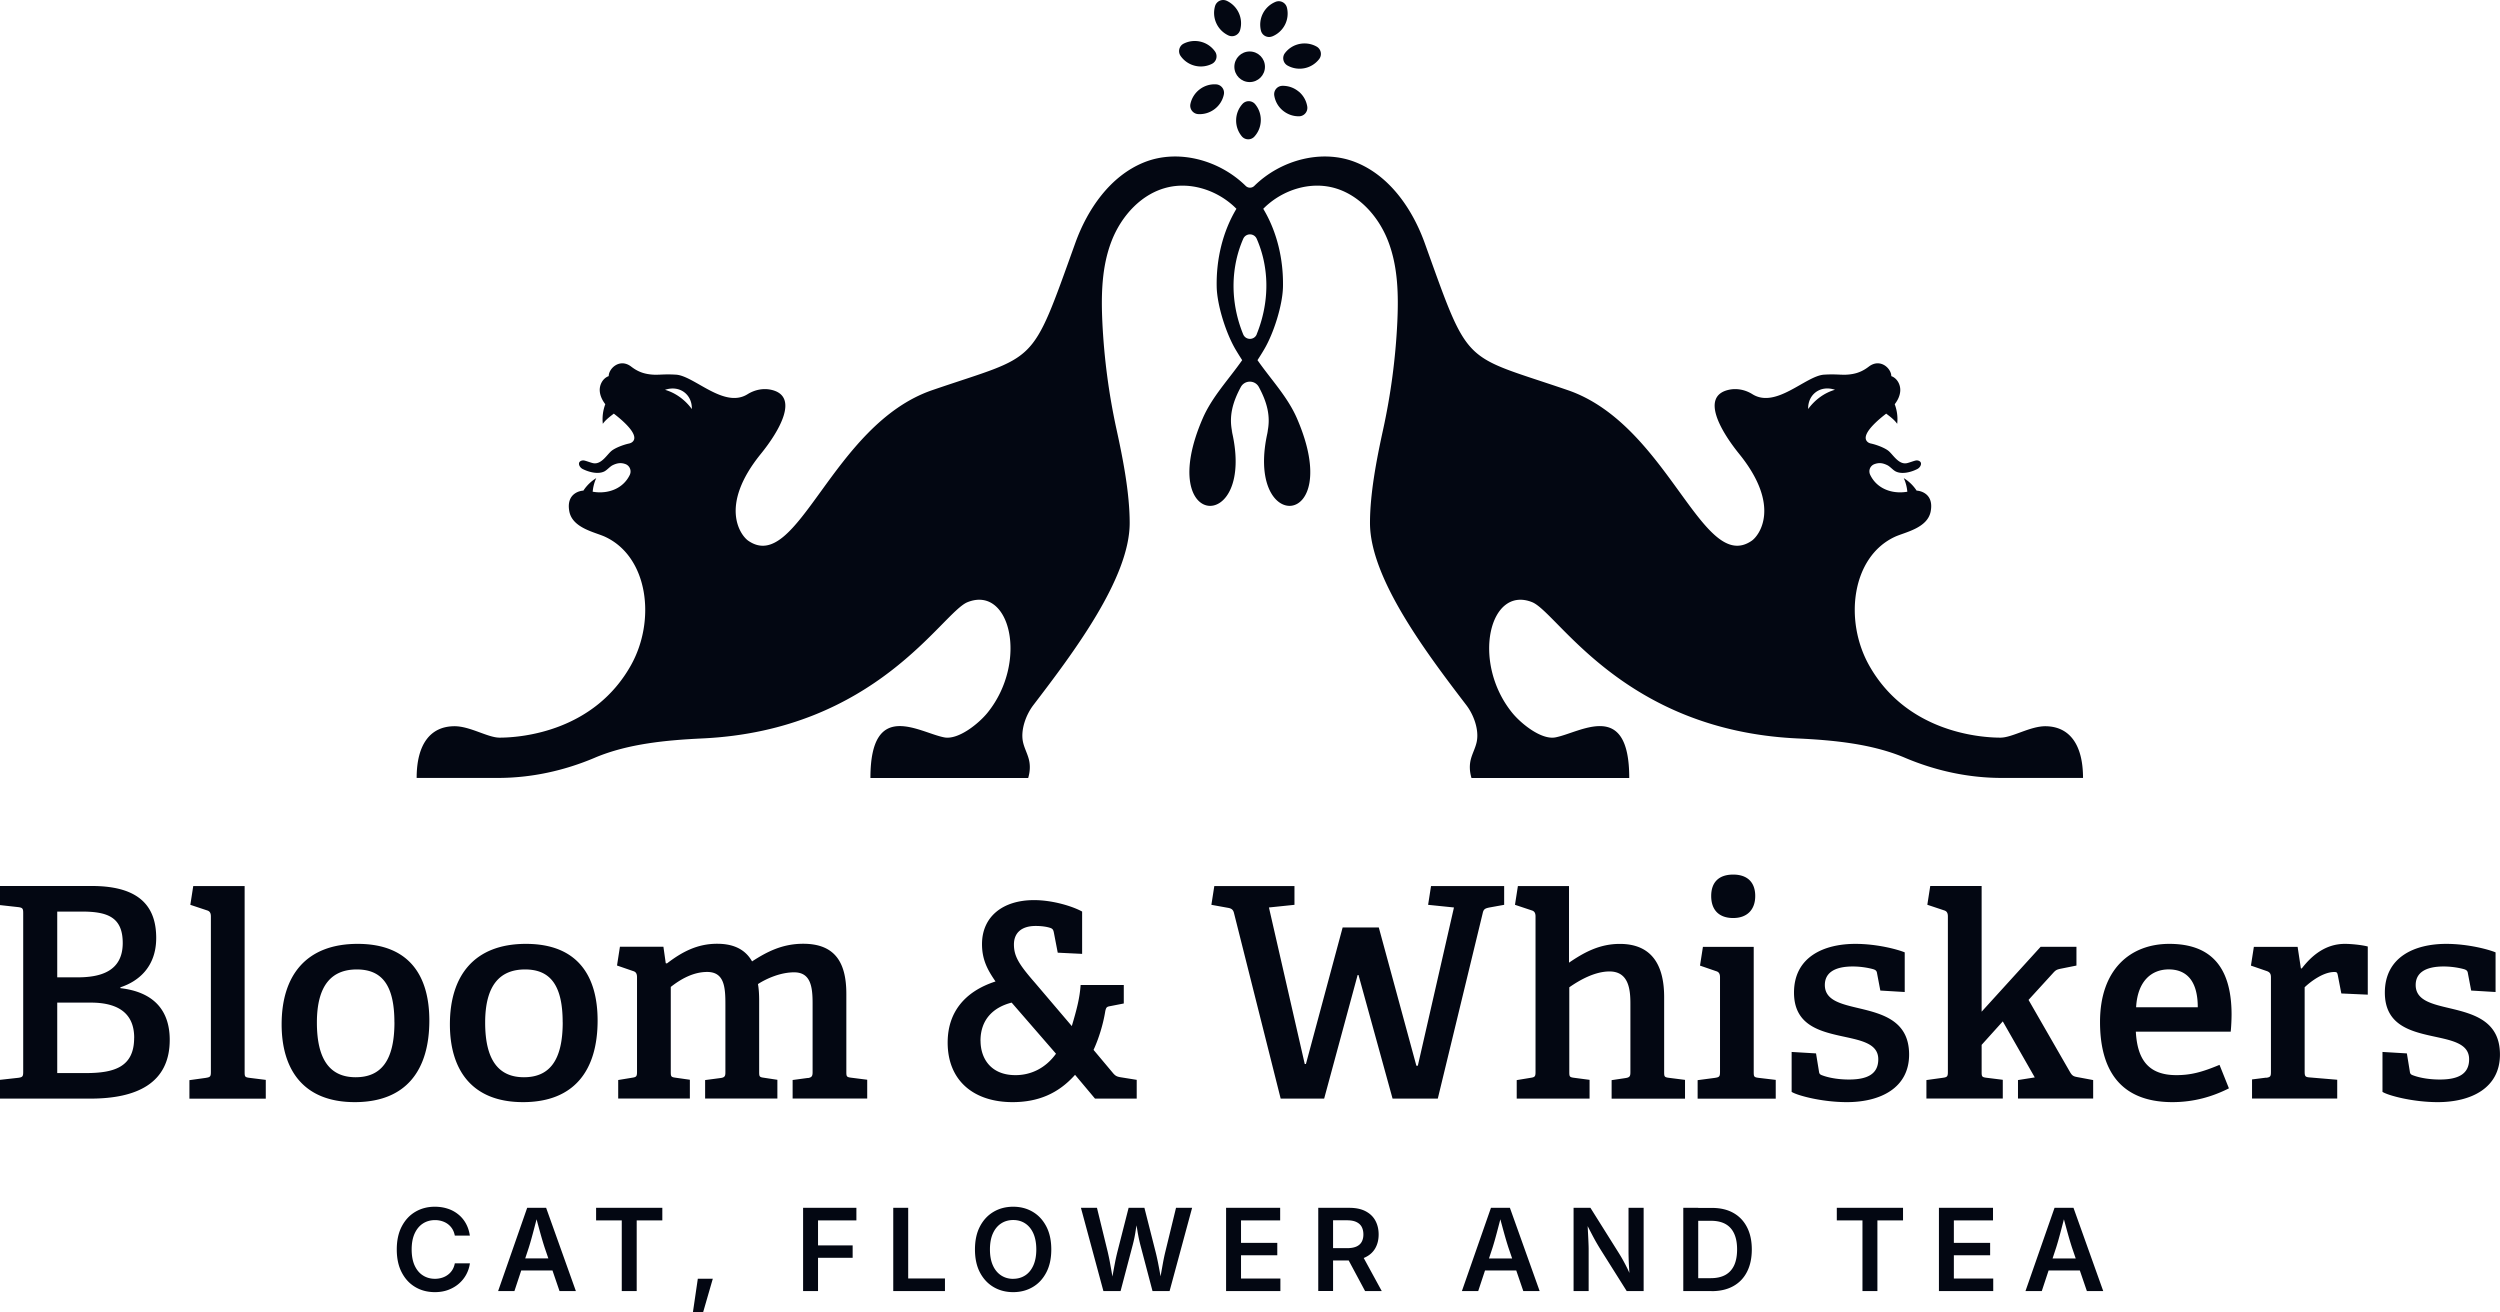 <svg xmlns="http://www.w3.org/2000/svg" id="Calque_2" data-name="Calque 2" viewBox="0 0 547.35 287.34"><defs><style>.cls-1{fill:#030712}</style></defs><g id="Calque_1-2" data-name="Calque 1"><path d="M4.05 235.97c.9-.13 1.03-.32 1.03-1.29V199.9c0-.96-.13-1.16-1.03-1.29L0 198.16v-4.18h20.12c10.99 0 14.08 5.02 14.08 11.38s-3.92 9.52-7.84 10.8v.19c7.33.84 10.8 4.89 10.8 11.32 0 9.52-7.27 12.86-17.36 12.86H0v-4.11l4.05-.45Zm22.82-29.51c0-5.66-3.34-6.88-8.94-6.88h-5.4v14.4h4.44c4.89 0 9.9-1.22 9.9-7.52Zm2.51 20.76c0-5.91-4.24-7.71-9.52-7.71h-7.33v15.43h6.17c6.17 0 10.67-1.22 10.67-7.72Zm15.76 8.75c.9-.13 1.03-.32 1.03-1.29v-34.01c0-.71-.19-1.16-.84-1.35l-3.66-1.22.64-4.11h11.25v40.7c0 1.03.06 1.16 1.03 1.29l3.6.45v4.11H41.47v-4.05l3.67-.51Zm16.52-11.7c0-10.67 5.34-17.62 16.65-17.62S94 213.66 94 223.43c0 10.8-5.01 17.87-16.33 17.87s-16.01-7.2-16.01-17.04Zm24.69-.45c0-8.17-2.76-11.57-8.23-11.57s-8.74 3.41-8.74 11.64 2.96 11.96 8.49 11.96 8.49-3.6 8.49-12.02Zm12.15.45c0-10.67 5.34-17.62 16.65-17.62s15.69 7.01 15.69 16.78c0 10.8-5.01 17.87-16.33 17.87s-16.01-7.2-16.01-17.04Zm24.69-.45c0-8.17-2.76-11.57-8.23-11.57s-8.74 3.41-8.74 11.64 2.96 11.96 8.49 11.96 8.49-3.6 8.49-12.02Zm53.69 12.21c.9-.13 1.03-.51 1.03-1.29v-15.11c0-3.66-.45-6.75-4.05-6.75-2.89 0-5.92 1.29-7.91 2.57.19 1.09.26 2.31.26 3.6v15.62c0 1.03.06 1.16 1.03 1.29l2.96.45v4.11h-15.82v-4.05l3.41-.45c.96-.13 1.03-.51 1.03-1.29v-14.79c0-3.73-.19-7.14-3.99-7.14-3.09 0-5.85 1.61-7.97 3.28v18.58c0 1.03.06 1.16 1.03 1.29l3.15.45v4.11h-15.69v-4.05l3.09-.51c.9-.13 1.03-.32 1.03-1.29v-20.7c0-.71-.19-1.16-.84-1.35l-3.54-1.22.64-4.11h9.52l.51 3.6.26.06c3.28-2.51 6.62-4.31 10.99-4.31 3.09 0 5.98.9 7.65 3.86 3.09-1.99 6.49-3.86 11.19-3.86 7.14 0 9.45 4.31 9.45 10.99v17.04c0 1.03.06 1.16 1.03 1.29l3.54.45v4.11h-16.33v-4.05l3.34-.45Zm44.81 5.27c-8.42 0-14.21-4.63-14.21-13.05 0-6.43 3.54-11.12 10.48-13.37-1.74-2.51-2.96-4.76-2.96-8.17 0-6.04 4.57-9.64 11.38-9.64 4.31 0 8.74 1.48 10.54 2.51v9.26l-5.34-.26-.84-4.37c-.13-.64-.26-.9-.9-1.09-.84-.26-1.93-.39-3.09-.39-3.21 0-4.76 1.61-4.76 4.05 0 2.64 1.16 4.44 4.63 8.42l8.04 9.45c1.09-3.66 1.74-6.17 1.93-9h9.45v4.05l-2.96.58c-.77.13-.9.26-1.09 1.09-.45 2.83-1.41 5.98-2.57 8.49l4.31 5.14c.45.51.77.71 1.54.84l3.6.58v4.11h-9.13l-4.37-5.21c-3.66 4.11-8.1 5.98-13.69 5.98Zm-7.01-13.43c0 3.79 2.19 7.52 7.65 7.52 3.34 0 6.56-1.48 8.87-4.69l-9.71-11.19c-4.05 1.03-6.82 3.73-6.82 8.36Zm82.56-14.41-7.33 27.07h-9.52l-10.22-40.63c-.19-.77-.58-1.03-1.41-1.16l-3.54-.64.64-4.11h17.55v4.11l-5.59.58 7.84 34.27h.26l8.04-29.9h7.91l8.23 30.28h.32l7.91-34.65-5.66-.58.64-4.11h16.01v4.11l-3.21.58c-.9.19-1.29.32-1.48 1.22l-9.84 40.63h-9.9l-7.46-27.07h-.19Zm58.63 22.57c1.03-.13 1.09-.51 1.09-1.35v-14.92c0-3.02-.32-7.07-4.57-7.07-3.15 0-6.43 1.8-8.81 3.47v18.52c0 1.03.06 1.16 1.03 1.29l3.41.45v4.11h-15.95v-4.05l3.09-.51c.9-.13 1.03-.32 1.03-1.29v-34.01c0-.71-.19-1.16-.84-1.35l-3.66-1.22.64-4.11h11.19v16.78c3.21-2.19 6.62-4.11 11.12-4.11 6.94 0 9.71 4.56 9.71 11.64v16.39c0 1.03.06 1.16 1.03 1.29l3.54.45v4.11h-16.07v-4.05l3.02-.45Zm19.68-.06c.9-.13 1.03-.32 1.03-1.29v-20.7c0-.71-.19-1.16-.84-1.35l-3.54-1.22.64-4.11h11.12v27.39c0 1.03.06 1.16 1.03 1.29l3.79.45v4.11h-17.1v-4.05l3.86-.51Zm3.92-34.98c-3.09 0-4.82-1.74-4.82-4.82s1.74-4.69 4.82-4.69 4.82 1.67 4.82 4.69-1.8 4.82-4.82 4.82Zm30.8 11.25c-.84-.26-2.64-.64-4.63-.64-4.11 0-6.11 1.48-6.11 4.05 0 3.41 3.6 4.18 7.65 5.14 5.08 1.22 10.8 2.76 10.8 10.09s-6.3 10.42-13.63 10.42c-5.53 0-10.93-1.48-12.09-2.25v-8.74l5.34.32.64 3.92c.06.51.19.71.77.9.84.32 2.89.9 5.79.9 3.99 0 6.43-1.16 6.43-4.44 0-3.6-4.11-4.18-8.42-5.14-4.89-1.09-10.03-2.64-10.03-9.45 0-7.78 6.49-10.67 13.44-10.67 4.76 0 9.26 1.22 10.8 1.86v8.68l-5.34-.32-.71-3.73c-.06-.45-.19-.71-.71-.9Zm35.23 23.66-7.01-12.28-4.63 5.14v5.91c0 1.03.06 1.16 1.03 1.29l3.6.45v4.11h-16.72v-4.05l3.67-.51c.9-.13 1.03-.32 1.03-1.29v-34.01c0-.71-.19-1.16-.84-1.35l-3.66-1.22.64-4.11h11.25v27.52l12.92-14.21h7.84v4.11l-3.54.71c-.84.19-1.03.32-1.61.96l-5.34 5.85 9.13 15.88c.51.84.84.9 1.93 1.09l3.09.58v4.05h-16.46v-4.05l3.67-.58Zm30.16 5.4c-11.96 0-15.88-7.65-15.88-17.55 0-11.64 6.75-17.1 15.17-17.1s13.63 4.31 13.63 15.49c0 .84-.06 2.51-.19 3.73h-20.77c.32 5.98 2.64 9.52 8.87 9.52 3.15 0 5.59-.64 9.45-2.25l2.06 5.14c-3.54 1.8-7.65 3.02-12.34 3.02Zm-.84-29.06c-3.67 0-6.82 2.44-7.14 8.29h13.5c0-6.3-2.89-8.29-6.37-8.29Zm21.35 23.73c.9-.13 1.03-.32 1.03-1.29v-20.7c0-.71-.19-1.09-.84-1.35l-3.54-1.22.64-4.11h9.58l.71 4.69.19.06c2.12-2.76 5.14-5.4 9.45-5.4 1.48 0 3.86.26 5.01.58v10.54l-5.79-.26-.77-3.99c-.13-.58-.19-.71-.77-.71-2.44 0-5.21 2.12-6.49 3.34v18.45c0 1.03.13 1.22 1.09 1.29l6.04.51v4.11h-18.65v-4.18l3.09-.39Zm43.46-23.73c-.84-.26-2.64-.64-4.63-.64-4.11 0-6.11 1.48-6.11 4.05 0 3.41 3.6 4.18 7.65 5.14 5.08 1.22 10.8 2.76 10.8 10.09s-6.3 10.42-13.63 10.42c-5.53 0-10.93-1.48-12.09-2.25v-8.74l5.34.32.64 3.92c.06.51.19.71.77.9.84.32 2.89.9 5.79.9 3.99 0 6.43-1.16 6.43-4.44 0-3.6-4.11-4.18-8.42-5.14-4.89-1.09-10.03-2.64-10.03-9.45 0-7.78 6.49-10.67 13.44-10.67 4.76 0 9.26 1.22 10.8 1.86v8.68l-5.34-.32-.71-3.73c-.06-.45-.19-.71-.71-.9ZM447.82 159c-3.38 0-7.26 2.5-9.84 2.5-5.27 0-20.74-1.59-28.73-15.78-5.58-9.9-3.83-23.78 5.59-28.18 2.18-1.02 7.19-1.88 7.87-5.6.75-4.06-2.57-4.52-3.08-4.52a8.997 8.997 0 0 0-2.82-2.74c.43.94.69 1.95.78 2.98-.3.05-.61.09-.91.11-2.89.22-5.84-.95-7.21-3.79-.46-.95-.03-2.03.97-2.38s1.78-.23 2.77.25c.62.3 1.24 1.08 1.86 1.38 1.37.67 3.37.15 4.72-.55.44-.22.85-.76.79-1.25-.07-.47-.65-.69-1.11-.61-.46.08-1.57.52-2.04.6-1.8.31-3.01-1.96-4.01-2.74-.85-.66-2.6-1.32-3.78-1.57-.28-.06-.56-.17-.77-.37-1.95-1.76 3.94-6.03 4.09-6.18.89.68 1.77 1.32 2.41 2.23.17-1.44-.03-2.92-.54-4.29.66-.85 1.14-1.84 1.21-2.9.09-1.34-.65-2.78-1.96-3.25 0-1.7-2.44-4-4.94-2.07-1.08.83-2.2 1.37-3.59 1.61-2.14.37-2.97-.06-6.2.14-4 .25-10.51 7.5-15.67 4.28-1.56-.98-3.45-1.37-5.25-.95-6.13 1.43-1.69 9.03 2.34 14.01 9.29 11.48 4.36 17.9 2.77 19.01-10.83 7.5-18.27-25.41-40.3-32.96-23.25-7.97-21.43-4.71-31.31-32.2-2.69-7.47-7.67-14.69-15.03-17.66-7.48-3.03-16.54-.52-22.28 5.14-.53.52-1.36.52-1.89 0-5.75-5.66-14.8-8.17-22.28-5.14-7.36 2.98-12.34 10.19-15.03 17.66-9.88 27.48-8.05 24.22-31.31 32.2-22.03 7.56-29.48 40.47-40.3 32.96-1.6-1.11-6.53-7.54 2.77-19.01 4.03-4.97 8.47-12.57 2.34-14.01-1.8-.42-3.68-.03-5.25.95-5.16 3.22-11.67-4.04-15.67-4.28-3.23-.2-4.06.23-6.2-.14-1.4-.24-2.51-.78-3.59-1.61-2.5-1.93-4.94.38-4.94 2.07-1.31.47-2.05 1.91-1.96 3.25.07 1.06.56 2.05 1.21 2.9-.51 1.36-.7 2.84-.54 4.29.65-.91 1.53-1.55 2.41-2.23.15.15 6.05 4.43 4.09 6.18-.21.19-.49.31-.77.37-1.19.25-2.94.91-3.78 1.57-1 .78-2.21 3.04-4.01 2.74-.47-.08-1.58-.52-2.04-.6-.47-.08-1.05.14-1.11.61-.07.49.35 1.03.79 1.25 1.36.69 3.35 1.21 4.72.55.62-.3 1.24-1.08 1.86-1.38.99-.48 1.82-.59 2.77-.25s1.42 1.43.97 2.38c-1.37 2.84-4.32 4.01-7.21 3.79-.3-.02-.6-.07-.91-.11.09-1.03.35-2.04.78-2.98-1.13.69-2.1 1.64-2.82 2.74-.5 0-3.82.46-3.08 4.52.68 3.72 5.7 4.58 7.87 5.6 9.41 4.4 11.17 18.28 5.59 28.18-7.99 14.19-23.46 15.78-28.73 15.78-2.57 0-6.45-2.5-9.84-2.5-5.32 0-8.31 3.97-8.31 11.32h17.79c7.3 0 14.49-1.57 21.21-4.42.03-.01.06-.03.09-.04 7.23-3.04 15.67-3.82 23.51-4.19 38.13-1.81 52.42-27.59 58.01-29.83 9.35-3.74 13.33 13.05 4.42 24.15-1.97 2.45-6.45 6.05-9.53 5.45-5.5-1.07-16.15-8.45-16.15 8.89h34.54c.43-1.44.47-2.82.14-4.1-.34-1.33-1.04-2.55-1.3-3.89-.5-2.61.67-5.83 2.28-7.95 8.65-11.32 21.1-27.76 21.1-39.88 0-6.51-1.46-14-2.85-20.36-1.7-7.75-2.75-15.65-3.13-23.58-.28-5.98-.16-12.14 1.99-17.73 2.15-5.6 6.66-10.58 12.51-11.87 4.76-1.05 9.89.51 13.63 3.62.43.35.83.73 1.22 1.12-3.04 5.06-4.44 11.14-4.32 17.07.08 4.03 2.04 10.2 4.14 13.75.47.79.95 1.56 1.44 2.32-2.94 4.21-6.57 8-8.62 12.7-10.74 24.67 11.84 25.59 6.3 2.63v-.01c.03.08.13.43.21.72-.92-3.72.09-6.96 1.8-10.14.86-1.59 3.12-1.59 3.97 0 1.71 3.18 2.72 6.42 1.8 10.14.08-.29.18-.64.21-.72v.01c-5.53 22.96 17.04 22.04 6.3-2.63-2.05-4.7-5.69-8.49-8.62-12.7.49-.76.98-1.53 1.44-2.32 2.11-3.55 4.06-9.72 4.14-13.75.12-5.94-1.28-12.02-4.32-17.07.39-.39.79-.77 1.22-1.12 3.74-3.12 8.88-4.67 13.63-3.62 5.85 1.29 10.37 6.28 12.51 11.87 2.15 5.59 2.27 11.74 1.99 17.73-.38 7.93-1.43 15.83-3.13 23.58-1.39 6.36-2.85 13.85-2.85 20.36 0 12.13 12.45 28.56 21.1 39.88 1.61 2.11 2.79 5.34 2.28 7.95-.26 1.35-.96 2.57-1.3 3.89-.33 1.28-.29 2.66.14 4.1h34.54c0-17.33-10.65-9.96-16.15-8.89-3.08.6-7.56-3-9.53-5.45-8.91-11.09-4.93-27.89 4.42-24.15 5.59 2.24 19.88 28.02 58.01 29.83 7.84.37 16.28 1.15 23.51 4.19.03.01.06.03.09.04 6.72 2.85 13.91 4.42 21.21 4.42h17.79c0-7.35-2.99-11.32-8.31-11.32ZM145.6 85.35c3.18-1.09 5.97 1.01 5.87 4.21-1.47-2.02-3.58-3.56-5.87-4.21Zm129.55-12.16c-.54 1.33-2.42 1.34-2.97 0-1.38-3.36-3.01-9.24-1.51-16.2.35-1.61.86-3.19 1.52-4.7.57-1.3 2.39-1.3 2.96 0 .66 1.51 1.17 3.09 1.52 4.7 1.49 6.89-.15 12.81-1.53 16.19Zm120.73 16.36c-.1-3.2 2.69-5.3 5.87-4.21-2.29.64-4.4 2.19-5.87 4.21Z" class="cls-1"/><circle cx="273.6" cy="14.62" r="3.35" class="cls-1"/><path d="M284.33 20.05a5.38 5.38 0 0 0-3.56-1.26 1.835 1.835 0 0 0-1.78 2.14c.2 1.24.83 2.41 1.87 3.27s2.3 1.28 3.56 1.26a1.847 1.847 0 0 0 1.79-2.14c-.2-1.24-.83-2.41-1.87-3.28Zm-3-8.43c-.68.89-.42 2.18.56 2.73a5.408 5.408 0 0 0 6.93-1.42c.68-.89.42-2.18-.56-2.73-1.09-.61-2.4-.85-3.73-.58s-2.44 1-3.2 2Zm-2.78-3.65a5.42 5.42 0 0 0 2.78-2.55c.61-1.2.73-2.53.43-3.75A1.845 1.845 0 0 0 279.28.4a5.42 5.42 0 0 0-2.78 2.55 5.414 5.414 0 0 0-.43 3.75 1.833 1.833 0 0 0 2.48 1.26Zm-9.59-.21a1.85 1.85 0 0 0 2.54-1.15 5.4 5.4 0 0 0-.27-3.76 5.421 5.421 0 0 0-2.66-2.68 1.85 1.85 0 0 0-2.54 1.15 5.4 5.4 0 0 0 .27 3.76 5.421 5.421 0 0 0 2.66 2.68Zm-7.37 6.63c1.31.33 2.63.15 3.75-.41 1-.5 1.32-1.78.68-2.7-.72-1.03-1.8-1.81-3.11-2.14s-2.63-.15-3.75.41c-1 .5-1.32 1.78-.68 2.7.72 1.03 1.8 1.81 3.11 2.14Zm4.67 4.08c-1.25-.08-2.53.28-3.61 1.1a5.427 5.427 0 0 0-2.02 3.19c-.23 1.1.57 2.15 1.69 2.22 1.25.08 2.53-.28 3.61-1.1a5.38 5.38 0 0 0 2.02-3.19c.23-1.1-.57-2.15-1.69-2.22Zm5.77 4.29c-.84.93-1.36 2.15-1.39 3.51-.03 1.35.44 2.6 1.23 3.56.71.87 2.03.9 2.78.06.84-.93 1.36-2.15 1.39-3.51s-.44-2.6-1.23-3.56c-.71-.86-2.03-.89-2.78-.06ZM95.21 282.9c-1.6 0-3.03-.37-4.28-1.11-1.26-.74-2.25-1.81-2.97-3.2-.73-1.39-1.09-3.07-1.09-5.03s.36-3.65 1.09-5.04c.73-1.4 1.72-2.47 2.98-3.21 1.26-.74 2.68-1.11 4.26-1.11.99 0 1.93.14 2.79.42a7.1 7.1 0 0 1 2.32 1.24c.68.54 1.24 1.2 1.68 1.99s.73 1.67.88 2.67h-3.29c-.11-.55-.29-1.03-.54-1.44-.26-.42-.58-.77-.96-1.06-.38-.29-.82-.51-1.3-.66a5.12 5.12 0 0 0-1.54-.23c-.99 0-1.88.25-2.65.75s-1.37 1.23-1.81 2.19-.65 2.13-.65 3.5.22 2.57.66 3.52c.44.95 1.05 1.68 1.82 2.16.77.49 1.64.73 2.62.73.55 0 1.06-.08 1.54-.23.48-.15.92-.37 1.3-.66.39-.29.71-.64.97-1.06.26-.42.44-.9.54-1.44h3.3c-.12.87-.39 1.69-.8 2.45-.41.76-.95 1.43-1.62 2.01-.67.58-1.45 1.03-2.33 1.36s-1.86.49-2.94.49Zm13.85-.24 6.36-18.22h4.15l6.51 18.22h-3.58l-3.24-9.47c-.32-.98-.65-2.09-.99-3.32s-.72-2.64-1.14-4.21h.68c-.41 1.59-.78 3.01-1.11 4.25-.33 1.24-.64 2.34-.94 3.28l-3.13 9.47h-3.57Zm3.71-4.51v-2.63h9.6v2.63h-9.6Zm17.74-10.96v-2.75h14.5v2.75h-5.61v15.47h-3.27v-15.47h-5.63Zm21.19 20.15 1.08-7.37h3.28l-2.13 7.37h-2.23Zm24.13-4.68v-18.22h11.67v2.75h-8.4v5.47h7.58v2.72h-7.58v7.29h-3.27Zm19.74 0v-18.22h3.27v15.47h8.05v2.75h-11.31Zm26.26.24c-1.6 0-3.03-.37-4.29-1.11-1.26-.74-2.26-1.81-2.99-3.2-.73-1.39-1.09-3.07-1.09-5.03s.36-3.65 1.09-5.04c.73-1.4 1.73-2.47 2.99-3.21 1.26-.74 2.69-1.11 4.29-1.11s3.01.37 4.27 1.11c1.26.74 2.25 1.81 2.98 3.21s1.09 3.08 1.09 5.04-.36 3.63-1.09 5.03c-.73 1.4-1.72 2.47-2.98 3.2-1.26.74-2.68 1.11-4.27 1.11Zm0-2.92c.99 0 1.86-.25 2.62-.74s1.36-1.22 1.79-2.18c.43-.96.65-2.13.65-3.5s-.22-2.57-.65-3.53c-.43-.96-1.03-1.68-1.79-2.18s-1.64-.74-2.62-.74-1.88.25-2.64.75c-.77.5-1.37 1.23-1.8 2.18s-.65 2.13-.65 3.52.22 2.54.65 3.5 1.04 1.68 1.8 2.18c.77.5 1.65.75 2.64.75Zm19.75 2.68-4.92-18.22h3.51l2.37 9.7c.16.7.32 1.44.46 2.21.14.78.28 1.55.42 2.34s.26 1.55.39 2.3h-.53c.14-.75.28-1.52.42-2.3s.29-1.56.44-2.34c.15-.77.32-1.51.49-2.21l2.47-9.7h3.46l2.46 9.7c.18.7.34 1.44.5 2.21.15.78.3 1.55.44 2.34.14.78.29 1.55.43 2.3h-.56c.13-.75.26-1.52.4-2.3l.42-2.34c.15-.77.3-1.51.47-2.21l2.36-9.7H261l-4.93 18.22h-3.74l-2.65-10.06c-.24-.94-.46-1.96-.64-3.06s-.38-2.27-.59-3.5h.78c-.23 1.19-.42 2.33-.59 3.41-.16 1.08-.38 2.13-.65 3.15l-2.65 10.06h-3.74Zm26.86 0v-18.22h11.84v2.75h-8.57v4.92h7.94v2.72h-7.94v5.09h8.62v2.75h-11.89Zm20.18 0v-18.22h6.81c1.39 0 2.57.24 3.52.73.95.49 1.68 1.17 2.16 2.05s.73 1.89.73 3.05-.25 2.16-.74 3.02-1.22 1.52-2.18 1.98c-.96.47-2.14.7-3.55.7h-4.87v-2.7h4.44c.82 0 1.5-.12 2.02-.35.52-.23.91-.57 1.16-1.02.25-.45.38-.99.38-1.63s-.13-1.21-.38-1.67c-.25-.46-.64-.81-1.17-1.06-.53-.25-1.21-.37-2.04-.37h-3.05v15.48h-3.27Zm10.25 0-4.43-8.27h3.57l4.51 8.27h-3.66Zm21.2 0 6.36-18.22h4.15l6.51 18.22h-3.58l-3.24-9.47c-.32-.98-.65-2.09-.99-3.32s-.72-2.64-1.14-4.21h.68c-.41 1.59-.78 3.01-1.11 4.25-.33 1.24-.64 2.34-.94 3.28l-3.13 9.47h-3.57Zm3.7-4.51v-2.63h9.6v2.63h-9.6Zm20.75 4.51v-18.22h3.69l6.3 10.04c.26.42.54.89.83 1.41.29.53.6 1.11.92 1.76s.63 1.37.94 2.16h-.37c-.06-.68-.11-1.39-.15-2.11-.05-.72-.08-1.41-.1-2.06s-.03-1.2-.03-1.64v-9.56h3.31v18.22h-3.71l-5.69-9.04c-.36-.58-.7-1.15-1.02-1.71-.32-.56-.66-1.2-1.03-1.91s-.81-1.57-1.33-2.57h.47c.05.89.09 1.73.13 2.53.04.8.08 1.51.1 2.13.03.63.04 1.13.04 1.52v9.05h-3.33Zm27.29-18.22v18.22h-3.27v-18.22h3.27Zm2.9 18.22h-4.61v-2.82h4.45c1.27 0 2.33-.23 3.19-.7.85-.47 1.49-1.17 1.93-2.1.43-.93.65-2.1.65-3.5s-.22-2.54-.65-3.47c-.43-.93-1.07-1.63-1.9-2.09s-1.88-.7-3.12-.7h-4.64v-2.82h4.83c1.81 0 3.36.36 4.66 1.09 1.3.73 2.29 1.77 2.99 3.13.7 1.36 1.05 2.98 1.05 4.87s-.35 3.53-1.05 4.9c-.7 1.37-1.7 2.41-3.02 3.14s-2.9 1.09-4.75 1.09Zm27.44-15.47v-2.75h14.5v2.75h-5.61v15.47h-3.27v-15.47h-5.63Zm22.36 15.47v-18.22h11.84v2.75h-8.57v4.92h7.94v2.72h-7.94v5.09h8.62v2.75h-11.89Zm18.95 0 6.36-18.22h4.15l6.51 18.22h-3.58l-3.24-9.47c-.32-.98-.65-2.09-.99-3.32s-.72-2.64-1.14-4.21h.68c-.41 1.59-.78 3.01-1.11 4.25-.33 1.24-.64 2.34-.94 3.28l-3.13 9.47h-3.57Zm3.71-4.51v-2.63h9.6v2.63h-9.6Z" class="cls-1"/></g></svg>